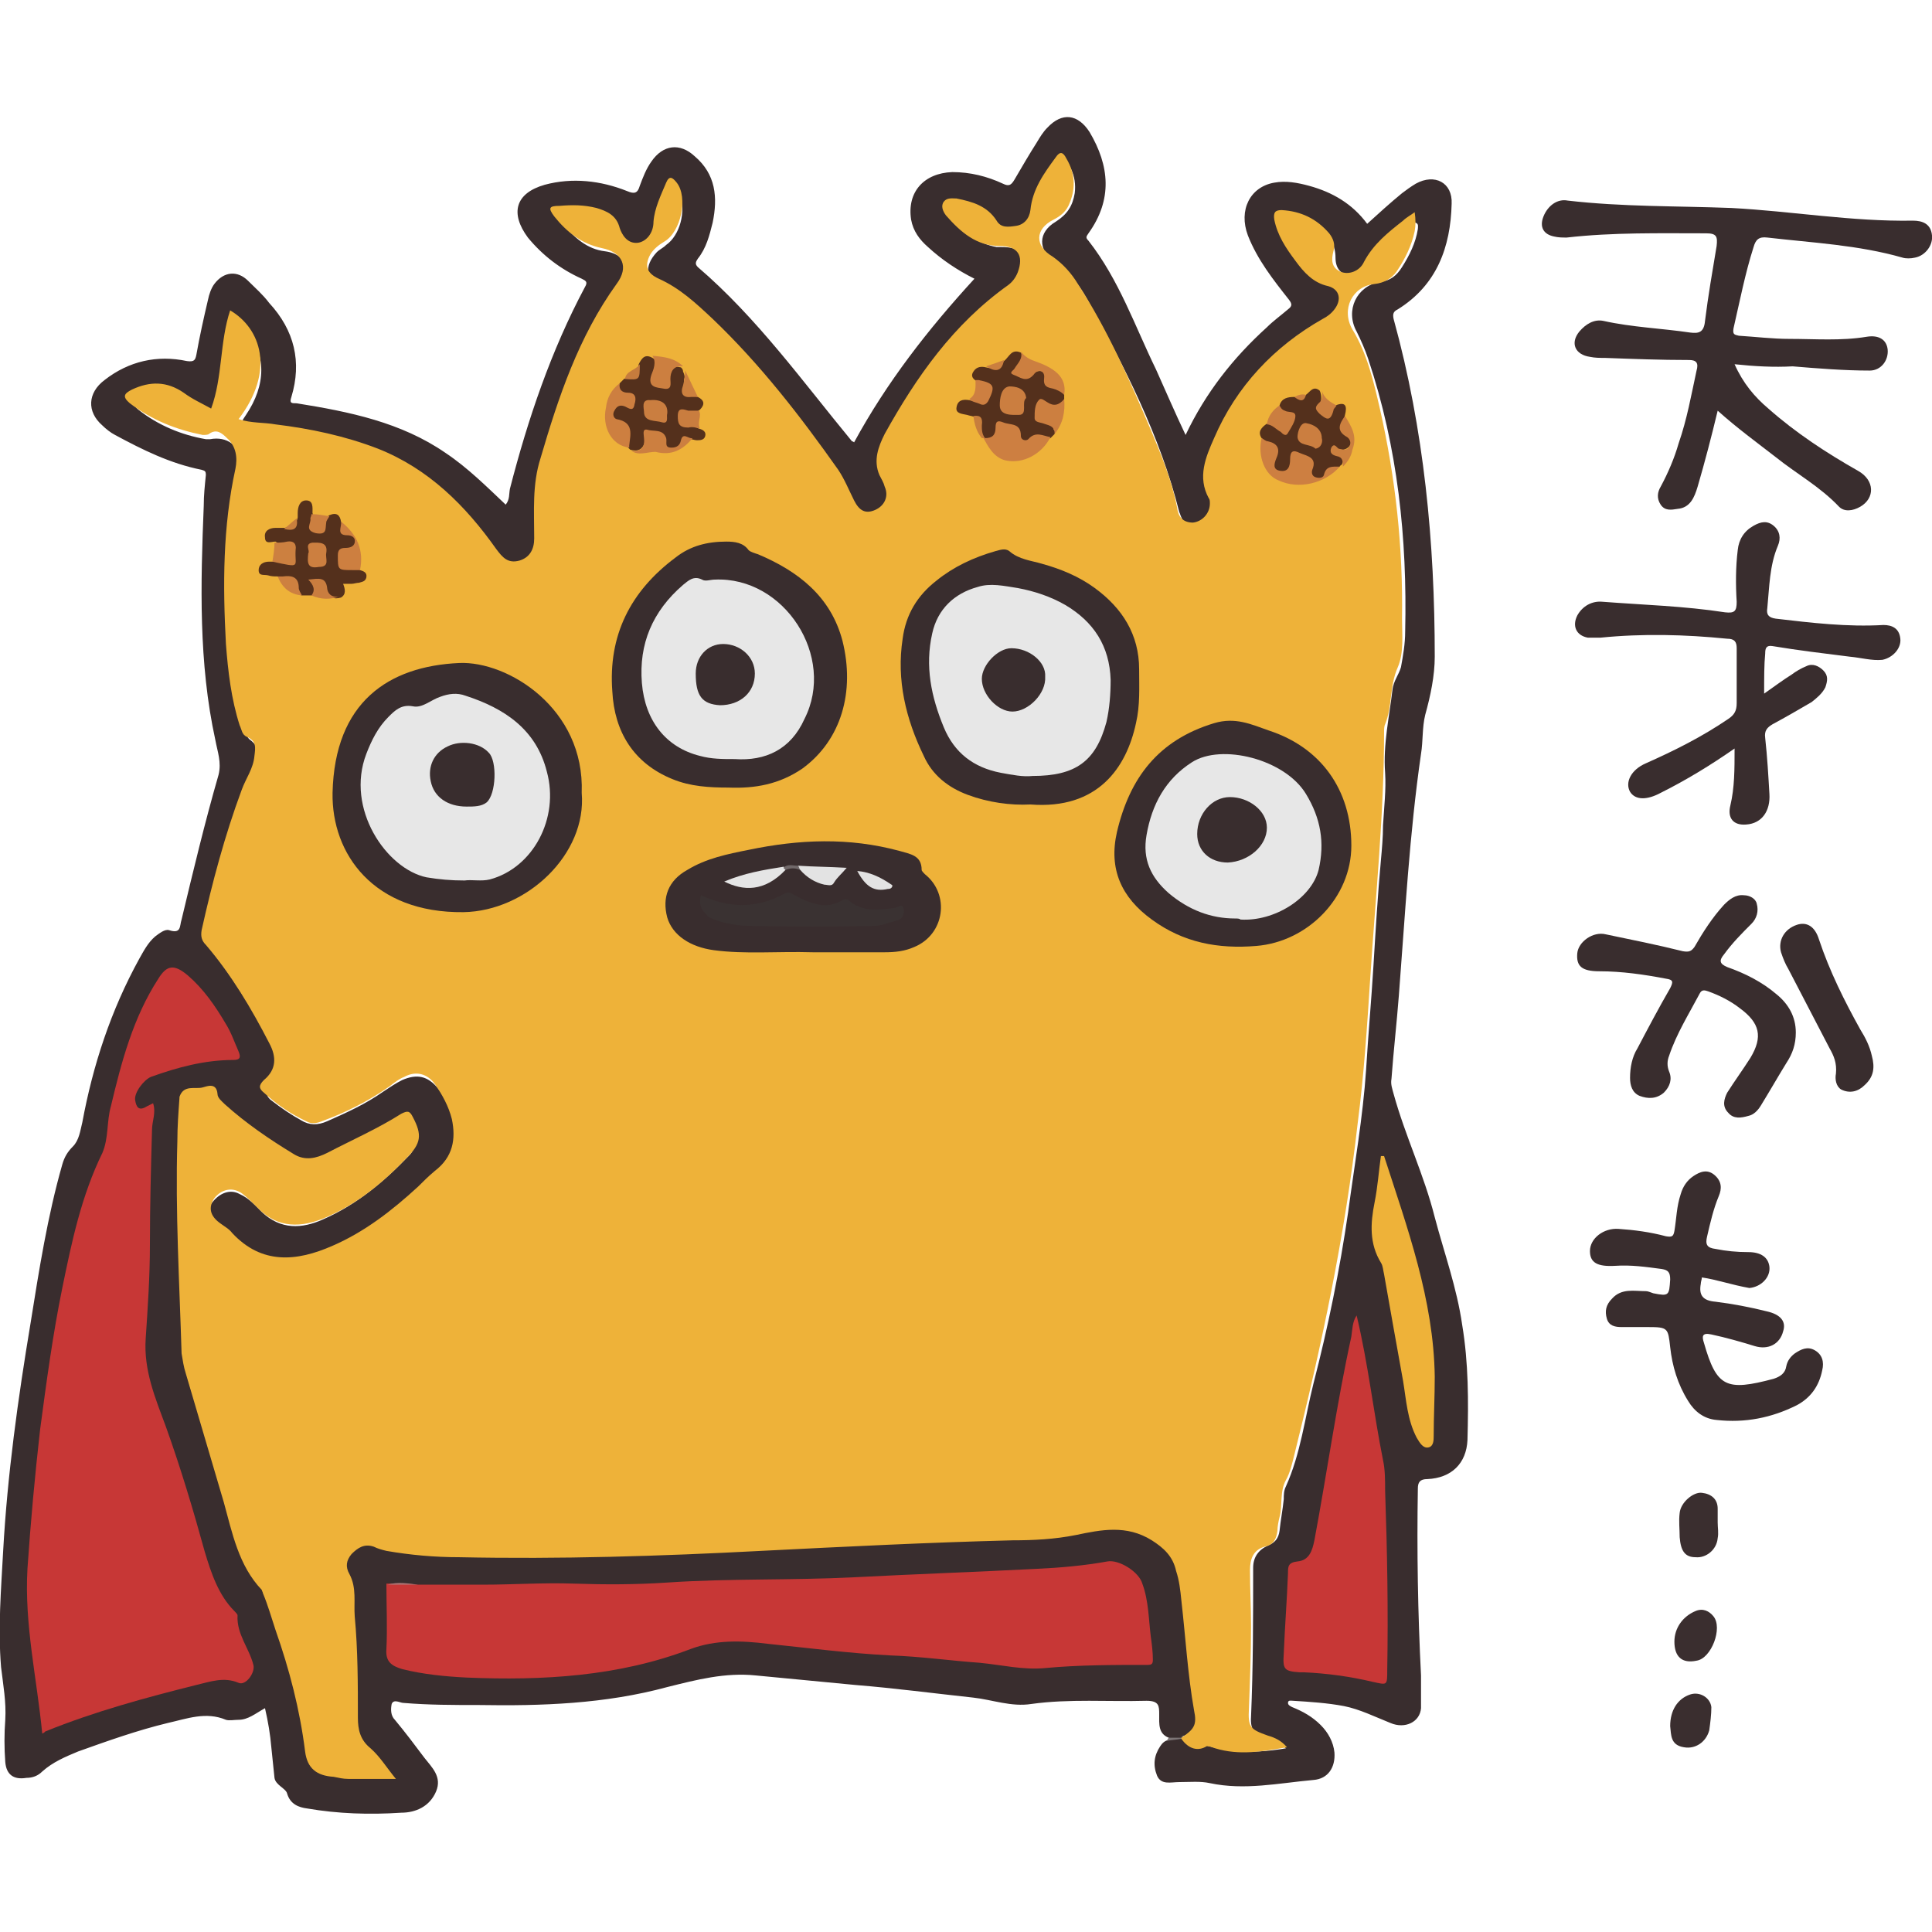 <?xml version="1.0" encoding="utf-8"?>
<!-- Generator: Adobe Illustrator 27.0.1, SVG Export Plug-In . SVG Version: 6.00 Build 0)  -->
<svg version="1.1" id="レイヤー_1" xmlns="http://www.w3.org/2000/svg" xmlns:xlink="http://www.w3.org/1999/xlink" x="0px"
	 y="0px" viewBox="0 0 183 183" style="enable-background:new 0 0 183 183;" xml:space="preserve">
<style type="text/css">
	.st0{fill:#392D2E;}
	.st1{fill:#3A2E2F;}
	.st2{fill:#7D7576;}
	.st3{fill:#EEB239;}
	.st4{fill:#C73736;}
	.st5{fill:#AF7676;}
	.st6{fill:#54301C;}
	.st7{fill:#CD7F41;}
	.st8{fill:#CD7F40;}
	.st9{fill:#CC7F40;}
	.st10{fill:#CC8040;}
	.st11{fill:#CB7E40;}
	.st12{fill:#CC803F;}
	.st13{fill:#C97D3F;}
	.st14{fill:#CB7F40;}
	.st15{fill:#CD8040;}
	.st16{fill:#C67C3D;}
	.st17{fill:#C77E3D;}
	.st18{fill:#CA7F3F;}
	.st19{fill:#C97F3E;}
	.st20{fill:#CB803F;}
	.st21{fill:#E7E7E7;}
	.st22{fill:#3A3232;}
	.st23{fill:#E5E5E5;}
	.st24{fill:#E3E3E3;}
	.st25{fill:#706869;}
	.st26{fill:#CA7E40;}
</style>
<g>
	<path class="st0" d="M110.7,164.6c-1-0.4-0.9-1.3-0.9-2.2c0-0.8,0-1.3-1.2-1.3c-3.6,0.1-7.3-0.2-10.9,0.3c-1.9,0.3-3.7-0.4-5.5-0.6
		c-3.7-0.4-7.5-0.9-11.2-1.2c-3.1-0.3-6.3-0.6-9.4-0.9c-2.9-0.3-5.6,0.4-8.4,1.1c-5.9,1.6-11.9,1.8-17.9,1.7c-2.4,0-4.7,0-7.1-0.2
		c-0.3,0-0.9-0.4-1.1,0.1c-0.1,0.5-0.1,1.1,0.3,1.5c1,1.2,1.9,2.4,2.8,3.6c0.7,0.9,1.7,1.8,1.1,3.2c-0.6,1.4-1.9,2-3.3,2
		c-3,0.2-6,0.1-8.9-0.4c-0.8-0.1-1.6-0.4-1.9-1.4c-0.1-0.5-1.1-0.8-1.2-1.5c-0.1-1-0.2-1.9-0.3-2.9c-0.1-1.2-0.3-2.4-0.6-3.7
		c-0.9,0.5-1.6,1.1-2.5,1.1c-0.4,0-0.9,0.1-1.2,0c-1.9-0.8-3.7-0.1-5.5,0.3c-2.9,0.7-5.7,1.7-8.5,2.7c-1.2,0.5-2.4,1-3.4,1.9
		c-0.4,0.4-0.9,0.6-1.5,0.6c-1.2,0.2-1.9-0.3-2-1.5c-0.1-1.3-0.1-2.7,0-4c0.1-1.7-0.2-3.3-0.4-5c-0.3-3.7,0-7.3,0.2-11
		c0.4-7.2,1.4-14.4,2.6-21.6c0.8-5,1.6-10.1,3-15c0.2-0.7,0.5-1.2,1-1.7c0.6-0.6,0.7-1.5,0.9-2.3c1-5.4,2.7-10.6,5.4-15.5
		c0.4-0.7,0.8-1.5,1.5-2.1c0.4-0.3,0.9-0.7,1.3-0.6c1.2,0.4,1-0.4,1.2-1c1.1-4.6,2.2-9.2,3.5-13.7c0.3-1.2-0.1-2.2-0.3-3.3
		c-1.6-7.3-1.4-14.8-1.1-22.2c0-1,0.1-1.9,0.2-2.9c0-0.4-0.1-0.4-0.4-0.5c-3-0.6-5.6-1.9-8.2-3.3c-0.4-0.2-0.9-0.6-1.2-0.9
		C8.2,39,8.3,37.2,9.9,36c2.3-1.8,5-2.4,7.8-1.8c0.7,0.1,0.8-0.1,0.9-0.6c0.3-1.7,0.7-3.5,1.1-5.2c0.1-0.5,0.3-1.1,0.6-1.5
		c0.9-1.2,2.2-1.3,3.2-0.3c0.7,0.7,1.4,1.3,2,2.1c2.4,2.6,3.1,5.6,2.1,8.9c-0.2,0.6,0,0.6,0.5,0.6c5,0.8,9.9,1.8,14.1,4.7
		c2.1,1.4,3.9,3.2,5.7,4.9c0.4-0.5,0.3-1,0.4-1.5c1.7-6.6,3.9-13.1,7.1-19.1c0.3-0.5,0.1-0.6-0.3-0.8c-2-0.9-3.7-2.2-5.1-3.9
		c-1.7-2.3-1.2-4.2,1.6-5c2.6-0.7,5.3-0.4,7.8,0.6c0.7,0.3,1,0.2,1.2-0.5c0.3-0.8,0.6-1.6,1.1-2.3c1.1-1.6,2.7-1.8,4.1-0.5
		c2,1.7,2.2,3.9,1.7,6.3c-0.3,1.2-0.6,2.4-1.4,3.4c-0.2,0.3-0.3,0.5,0,0.8c5.6,4.8,9.9,10.8,14.6,16.5c0,0,0.1,0,0.2,0.1
		c3.1-5.7,7-10.7,11.4-15.5c-1.6-0.8-3.1-1.8-4.4-3c-0.8-0.7-1.4-1.5-1.6-2.6c-0.4-2.6,1.2-4.4,3.9-4.5c1.7,0,3.3,0.4,4.8,1.1
		c0.6,0.3,0.8,0.1,1.1-0.4c0.7-1.2,1.4-2.4,2.1-3.5c0.3-0.5,0.6-1,1-1.4c1.4-1.5,2.9-1.3,4,0.4c1.9,3.2,2.2,6.4-0.1,9.6
		c-0.2,0.3-0.3,0.4,0,0.7c2.9,3.7,4.4,8.1,6.4,12.2c0.9,2,1.8,4.1,2.8,6.2c1.9-4,4.5-7.3,7.7-10.2c0.6-0.6,1.3-1.1,2-1.7
		c0.4-0.3,0.4-0.5,0.1-0.9c-1.5-1.9-3-3.8-3.9-6.1c-0.9-2.4,0.2-4.6,2.5-5c1.1-0.2,2.2,0,3.3,0.3c2.2,0.6,4.1,1.7,5.5,3.6
		c1.1-1,2.2-2,3.3-2.9c0.4-0.3,0.8-0.6,1.3-0.9c1.8-1,3.5-0.1,3.4,1.9c-0.1,4.1-1.4,7.7-5.1,10c-0.4,0.2-0.5,0.4-0.4,0.9
		c2.9,10.5,3.9,21.2,3.9,32c0,1.8-0.4,3.7-0.9,5.5c-0.3,1.2-0.2,2.5-0.4,3.7c-1.1,7.6-1.5,15.2-2.1,22.9c-0.2,2.6-0.5,5.2-0.7,7.9
		c-0.1,0.5,0.1,1,0.2,1.4c1.1,4,2.9,7.7,3.9,11.7c0.9,3.4,2.1,6.7,2.6,10.2c0.6,3.6,0.6,7.2,0.5,10.9c-0.1,2.2-1.5,3.6-3.8,3.7
		c-0.7,0-0.9,0.3-0.9,0.9c-0.1,5.9,0,11.8,0.3,17.7c0,1,0,2,0,3.1c-0.1,1.3-1.5,2-2.9,1.4c-1.5-0.6-2.9-1.3-4.4-1.6
		c-1.6-0.3-3.2-0.4-4.8-0.5c-0.2,0-0.5-0.1-0.5,0.2c0,0.2,0.2,0.3,0.4,0.4c1,0.4,1.9,0.9,2.7,1.7c0.7,0.7,1.2,1.6,1.3,2.6
		c0.1,1.4-0.6,2.5-2,2.6c-3.3,0.3-6.5,1-9.8,0.3c-0.9-0.2-1.9-0.1-2.9-0.1c-0.8,0-1.7,0.3-2.1-0.6c-0.4-1-0.3-1.9,0.3-2.8
		c0.2-0.3,0.4-0.5,0.8-0.6c0.4-0.3,1-0.3,1.5-0.3c3,1.5,6.2,1.7,9.6,1.1c-0.6-0.5-1.1-0.6-1.7-0.8c-1.2-0.4-1.7-0.9-1.6-2.2
		c0.2-4.7,0.2-9.4,0.2-14.1c0-1,0.5-1.7,1.4-2.1c0.7-0.3,1-0.7,1.1-1.4c0.1-1,0.3-2,0.4-3c0-0.4,0-0.8,0.2-1.2
		c1.4-3.1,1.8-6.5,2.6-9.7c1.4-5.4,2.5-10.8,3.3-16.3c0.6-4.5,1.4-9,1.7-13.5c0.2-3.3,0.5-6.6,0.7-9.9s0.4-6.6,0.7-9.9
		c0.1-1.1,0.2-2.2,0.2-3.3c0.1-1.7,0.3-3.4,0.2-5c-0.2-2.7,0.4-5.3,0.7-7.9c0.1-0.8,0.6-1.4,0.8-2.1c0.2-1.1,0.4-2.2,0.4-3.4
		c0.2-8.8-0.7-17.4-3.5-25.8c-0.3-0.9-0.7-1.8-1.1-2.6c-1.1-2,0-4.3,2.2-4.7c1-0.1,1.6-0.6,2.1-1.4c0.7-1.1,1.3-2.3,1.5-3.6
		c0-0.2,0.1-0.5-0.2-0.6c-0.2-0.1-0.4,0.1-0.5,0.2c-1.3,1-2.5,2-3.3,3.4c-0.4,0.7-1,1.3-1.9,1.4c-1.2,0.1-1.9-0.5-1.9-1.7
		c0-2.2-2-4.1-4.2-4c-0.6,0-0.8,0.3-0.6,0.9c0.9,2.3,2,4.5,4.5,5.6c1.5,0.7,1.8,1.9,0.6,3.1c-0.5,0.5-1.1,0.8-1.7,1.1
		c-4.3,2.7-7.5,6.4-9.5,11.1c-0.7,1.6-1.2,3.3-0.4,5.1c0.5,1,0,2-1,2.5c-0.9,0.5-1.9,0.2-2.3-0.8c-0.1-0.2-0.1-0.3-0.2-0.5
		c-1.8-7.2-5.2-13.8-8.8-20.3c-0.8-1.4-1.7-2.5-3-3.4c-1.6-1.1-1.6-2.8,0.1-3.8c1.1-0.7,1.6-1.5,1.8-2.7c0.1-0.8,0-1.6-0.4-2.4
		c-0.4-0.7-0.6-0.7-1.1,0c-0.9,1.3-1.7,2.7-2,4.3c-0.3,1.3-1.1,1.9-2.4,1.8c-0.5,0-1-0.3-1.3-0.7c-0.9-1.1-2.1-1.5-3.5-1.8
		c-0.3-0.1-0.6-0.1-0.9,0.2c-0.2,0.3-0.2,0.7,0.1,1c1.1,1.4,2.4,2.4,4.1,2.7c0.1,0,0.3,0,0.4,0c0.9,0,1.9,0.1,2.2,1.1
		c0.4,1.1,0.1,2-0.7,2.8c-0.2,0.2-0.3,0.3-0.5,0.5c-3,2.1-5.4,4.9-7.5,7.8c-1.4,1.9-2.7,4-3.9,6.1c-0.8,1.5-1,3-0.2,4.5
		c0.2,0.4,0.2,0.8,0.2,1.2c0,0.9-0.6,1.6-1.4,1.8s-1.5-0.1-2-0.9c-2.6-5.4-6.6-9.7-10.4-14.2c-1.8-2.1-3.8-3.9-5.9-5.5
		c-0.6-0.5-1.3-0.9-2-1.3c-1.6-0.8-1.7-2.1-0.5-3.4c0.3-0.3,0.6-0.4,0.9-0.7c1.3-0.9,1.9-3.2,1.3-4.7c-0.1-0.2-0.2-0.5-0.5-0.5
		c-0.3,0-0.4,0.2-0.5,0.5c-0.5,1-0.9,1.9-1,3c0,0.4-0.1,0.8-0.3,1.2c-0.7,1.2-1.8,1.3-2.8,0.4c-0.2-0.2-0.5-0.4-0.6-0.7
		c-0.6-1.5-1.9-1.9-3.4-2c-0.6,0-1.2,0-1.7,0c-0.6,0-0.7,0.3-0.3,0.8c1.1,1.3,2.3,2.4,4,2.6c2.3,0.3,2.7,2.3,1.5,4
		c-4,5.7-6.3,12.2-7.6,19c-0.2,1-0.2,2.1,0,3.1c0.1,0.8,0,1.5-0.1,2.2c-0.2,0.9-0.7,1.6-1.6,1.8c-0.9,0.3-1.6,0-2.3-1
		c-1.8-2.7-4.1-4.9-6.5-6.9c-2.5-2-5.5-3.1-8.5-3.9c-2.5-0.7-5.1-1-7.7-1.2c-0.2,0-0.4,0-0.6-0.1c-1.2-0.2-1.3-0.5-0.6-1.5
		c1.9-2.8,2-5.8-0.1-8.1c-0.2-0.2-0.4-0.6-0.7-0.5c-0.4,0.1-0.3,0.5-0.4,0.8c-0.5,2.2-0.5,4.5-1.1,6.8c-0.3,1.3-0.5,1.5-1.7,0.8
		c-0.7-0.4-1.3-0.7-2-1.1c-1.3-0.8-2.7-0.9-4.1-0.3c-0.6,0.3-0.6,0.7-0.1,1.1c1.9,1.5,4.1,2.4,6.4,2.8c0.1,0,0.3,0,0.4,0
		c1.6-0.3,2.8,0.6,3,2.2c0.1,0.7,0,1.3-0.1,1.9c-0.5,2.4-0.7,4.9-0.9,7.3c-0.2,2.7-0.1,5.3,0,8c0.1,2.8,0.5,5.5,1.3,8.2
		c0.1,0.3,0.2,0.6,0.4,0.8c1.5,1.1,1.1,2.5,0.5,3.8c-2.1,4.7-3.3,9.7-4.5,14.7c-0.1,0.6,0,1.1,0.4,1.5c2,2.5,3.7,5.3,5.3,8.1
		c0.3,0.5,0.5,1,0.7,1.5c0.5,1.1,0.4,2.2-0.4,3.2c-0.5,0.6-0.4,1.1,0.2,1.5c0.9,0.7,1.8,1.3,2.7,1.8c0.8,0.5,1.6,0.5,2.5,0.1
		c1.8-0.8,3.6-1.6,5.3-2.8c0.6-0.4,1.2-0.8,1.8-1.1c1.4-0.6,2.4-0.4,3.4,0.8c1.3,1.6,2,3.5,1.8,5.6c-0.1,1-0.6,1.8-1.2,2.4
		c-2.5,2.4-5,4.7-8.1,6.5c-2.2,1.3-4.4,2.2-7,2.2c-1.1,0-2-0.2-3-0.7c-1.4-0.8-2.5-1.9-3.7-2.9c-0.7-0.6-0.8-1.5-0.2-2.3
		c0.7-0.9,1.7-1.3,2.6-0.8c0.9,0.4,1.5,1.1,2.1,1.7c1.8,1.7,3.8,1.6,5.8,0.7c3.2-1.4,5.8-3.6,8.2-6.1c0.7-0.7,0.6-2.2,0-2.9
		c-0.4-0.5-0.7-0.2-1.1,0c-1.9,1.1-3.9,2-5.8,3c-2,1.1-3.7,1-5.5-0.3c-1.5-1.1-3-2.1-4.5-3.3c-0.6-0.5-1.2-1-1.5-1.7
		c-0.4-0.9-1.1-0.6-1.8-0.5c-0.6,0.1-1.2,0.2-1.3,1c-0.1,0.7-0.2,1.5-0.2,2.2c0,4.2-0.1,8.4,0,12.5c0.1,3.1,0.3,6.2,0.4,9.3
		c0.1,1.8,0.8,3.5,1.4,5.2c1.2,3.8,2.3,7.7,3.4,11.5c0.5,1.8,1.2,3.4,2.4,4.8c0.6,0.7,0.9,1.6,1.1,2.4c1.3,4.2,2.8,8.5,3.3,12.9
		c0.3,2.1,0.8,2.5,2.9,2.7c1.5,0.2,3,0.2,4.6,0.1c-0.5-1-1.1-1.8-1.8-2.4c-1-0.9-1.4-2-1.3-3.3c0.1-4.1-0.1-8.1-0.4-12.2
		c0-0.5-0.1-0.9-0.3-1.3c-0.8-1.4,1.1-3.3,2.5-2.9c3.5,0.9,7,0.9,10.6,0.9c4.5,0,8.9,0,13.4,0c3.2,0,6.3-0.3,9.4-0.6
		c3.5-0.3,7-0.2,10.6-0.3c3,0,5.9-0.4,8.9-0.5c1.8-0.1,3.6-0.2,5.3-0.2c3.7,0,7.3-0.3,10.9-1c2.4-0.4,4.4,0.5,6.2,1.9
		c1,0.7,1.2,2,1.4,3.1c0.4,1.9,0.4,3.7,0.6,5.6c0.2,2.3,0.5,4.5,0.8,6.7c0.2,1.6-0.2,2.3-1.5,2.7
		C111.5,164.6,111.1,164.8,110.7,164.6z"/>
	<path class="st0" d="M164.3,34.5c0.8,1.8,1.9,3.1,3.2,4.2c2.6,2.3,5.5,4.2,8.5,5.9c1.6,0.9,1.6,2.6,0.2,3.4c-0.7,0.4-1.5,0.5-2,0
		c-1.8-1.9-4-3.1-6-4.7c-1.8-1.4-3.6-2.7-5.5-4.4c-0.6,2.5-1.2,4.8-1.9,7.2c-0.3,1-0.7,2-1.9,2.1c-0.6,0.1-1.2,0.2-1.6-0.4
		c-0.4-0.6-0.3-1.2,0-1.7c0.7-1.3,1.3-2.7,1.7-4.1c0.8-2.3,1.2-4.6,1.7-6.9c0.2-0.7,0-1-0.7-1c-2.7,0-5.3-0.1-8-0.2
		c-0.5,0-0.9,0-1.4-0.1c-1.4-0.2-1.9-1.3-1-2.4c0.6-0.7,1.4-1.2,2.3-1c2.7,0.6,5.5,0.7,8.2,1.1c0.8,0.1,1.3,0,1.4-1.1
		c0.3-2.4,0.7-4.7,1.1-7.1c0.1-0.9,0-1.2-1-1.2c-4.4,0-8.8-0.1-13.2,0.4c-0.4,0-0.8,0-1.2-0.1c-1-0.2-1.4-0.9-1-1.9s1.3-1.7,2.3-1.5
		c5.2,0.6,10.3,0.5,15.5,0.7c5.7,0.3,11.4,1.3,17.2,1.2c0.9,0,1.7,0.3,1.8,1.4c0.1,0.9-0.6,1.9-1.6,2.1c-0.4,0.1-0.9,0.1-1.2,0
		c-4.2-1.2-8.5-1.4-12.8-1.9c-0.8-0.1-1.1,0.2-1.3,0.9c-0.8,2.5-1.3,5.1-1.9,7.7c-0.1,0.6,0.1,0.6,0.5,0.7c1.6,0.1,3.2,0.3,4.8,0.3
		c2.4,0,4.9,0.2,7.3-0.2c1.2-0.2,1.9,0.3,2,1.2c0.1,1-0.6,2-1.7,2c-2.4,0-4.9-0.2-7.3-0.4C168,34.8,166.2,34.7,164.3,34.5z"/>
	<path class="st0" d="M167.1,65.7c1-0.7,1.8-1.3,2.6-1.8c0.4-0.3,0.9-0.6,1.4-0.8c0.6-0.3,1.2,0,1.6,0.4c0.5,0.5,0.4,1,0.2,1.6
		c-0.3,0.6-0.8,1-1.3,1.4c-1.2,0.7-2.4,1.4-3.7,2.1c-0.5,0.3-0.8,0.6-0.7,1.3c0.2,1.8,0.3,3.6,0.4,5.3c0.1,1.6-0.7,2.8-2.2,2.9
		c-1.2,0.1-1.8-0.6-1.5-1.8c0.4-1.7,0.4-3.4,0.4-5.4c-2.3,1.6-4.6,3-7,4.2c-1.3,0.7-2.4,0.7-2.9-0.1c-0.5-0.9,0.1-2.1,1.5-2.7
		c2.7-1.2,5.3-2.5,7.8-4.2c0.6-0.4,0.8-0.8,0.8-1.5c0-1.7,0-3.5,0-5.2c0-0.6-0.2-0.9-0.9-0.9c-4-0.4-8-0.5-12-0.1
		c-0.4,0-0.8,0-1.2,0c-1.1-0.2-1.5-1.1-1-2.1c0.5-0.9,1.4-1.4,2.4-1.3c3.9,0.3,7.7,0.4,11.6,1c0.9,0.1,1.1-0.1,1.1-1
		c-0.1-1.6-0.1-3.3,0.1-4.9c0.1-1,0.6-1.8,1.5-2.3c0.7-0.4,1.3-0.5,1.9,0c0.6,0.5,0.7,1.2,0.4,1.9c-0.8,1.9-0.8,3.9-1,5.9
		c-0.1,0.6,0.1,0.9,0.8,1c3.4,0.4,6.8,0.8,10.2,0.6c0.8,0,1.5,0.3,1.6,1.3c0.1,0.9-0.7,1.8-1.7,2c-1,0.1-2-0.2-3.1-0.3
		c-2.4-0.3-4.9-0.6-7.3-1c-0.6-0.1-0.7,0.2-0.7,0.7C167.1,62.9,167.1,64.2,167.1,65.7z"/>
	<path class="st0" d="M161.2,121c0,0.2-0.1,0.4-0.1,0.6c-0.2,1.1,0.2,1.6,1.4,1.7c1.6,0.2,3.2,0.5,4.8,0.9c1.4,0.3,1.9,1,1.6,1.9
		c-0.3,1.2-1.4,1.8-2.7,1.4s-2.7-0.8-4.1-1.1c-0.9-0.2-0.9,0.2-0.7,0.8c1.2,4.2,2.1,4.6,6.6,3.4c0.6-0.2,1.1-0.5,1.2-1.2
		c0.1-0.5,0.4-0.9,0.8-1.2c0.6-0.4,1.2-0.7,1.9-0.3c0.7,0.4,0.9,1.1,0.7,1.9c-0.3,1.5-1.1,2.6-2.4,3.3c-2.4,1.2-4.9,1.7-7.6,1.4
		c-1.2-0.1-2.1-0.8-2.7-1.8c-1-1.6-1.5-3.3-1.7-5.1c-0.2-1.8-0.2-1.9-2.1-1.9c-0.8,0-1.7,0-2.5,0c-0.6,0-1.2-0.1-1.4-0.8
		c-0.2-0.7-0.1-1.3,0.5-1.9c0.9-1,2.1-0.7,3.2-0.7c0.2,0,0.4,0.1,0.7,0.2c1.5,0.3,1.5,0.2,1.6-1.3c0-0.7-0.2-0.9-0.8-1
		c-1.5-0.2-2.9-0.4-4.4-0.3c-1.7,0.1-2.4-0.3-2.4-1.4c0-1.2,1.3-2.2,2.7-2.1c1.5,0.1,3,0.3,4.5,0.7c0.6,0.1,0.7,0,0.8-0.5
		c0.2-1.2,0.2-2.3,0.6-3.5c0.2-0.7,0.6-1.3,1.2-1.7c0.6-0.4,1.3-0.7,2-0.1s0.7,1.3,0.4,2c-0.5,1.2-0.8,2.5-1.1,3.8
		c-0.2,0.8,0,1.1,0.8,1.2c1,0.2,2,0.3,3.1,0.3c1.2,0,1.9,0.5,2,1.4c0.1,1-0.8,1.9-1.9,2C164,121.7,162.6,121.2,161.2,121z"/>
	<path class="st0" d="M170.1,97.8c0,1.1-0.3,2-0.9,2.9c-0.8,1.3-1.6,2.7-2.4,4c-0.3,0.5-0.7,0.9-1.2,1c-0.7,0.2-1.4,0.3-1.9-0.3
		c-0.6-0.6-0.4-1.3-0.1-1.9c0.7-1.1,1.5-2.2,2.2-3.3c1.2-2,0.9-3.3-1-4.7c-0.9-0.7-1.9-1.2-3-1.6c-0.3-0.1-0.6-0.2-0.8,0.2
		c-1,1.9-2.2,3.8-2.9,5.9c-0.2,0.5-0.2,1,0,1.5c0.3,0.7,0.1,1.4-0.5,2c-0.7,0.6-1.5,0.6-2.3,0.3c-0.7-0.3-0.9-1-0.9-1.7
		c0-1,0.2-2,0.7-2.8c1-1.9,2-3.8,3.1-5.7c0.3-0.6,0.3-0.8-0.4-0.9c-2.1-0.4-4.2-0.7-6.3-0.7c-1.7,0-2.2-0.5-2.1-1.7
		c0.1-1.1,1.5-2.1,2.7-1.8c2.4,0.5,4.9,1,7.3,1.6c0.6,0.1,0.8,0,1.1-0.4c0.8-1.4,1.7-2.8,2.8-4c0.5-0.5,1.1-1,1.9-0.9
		c0.5,0,1.1,0.3,1.2,0.8c0.2,0.7,0,1.4-0.5,1.9c-0.9,0.9-1.8,1.8-2.6,2.9c-0.5,0.6-0.4,0.9,0.3,1.2c1.7,0.6,3.3,1.4,4.7,2.6
		C169.4,95.1,170.1,96.3,170.1,97.8z"/>
	<path class="st0" d="M173.9,101.7c0.1-1-0.2-1.7-0.6-2.4c-1.3-2.5-2.6-5-3.9-7.5c-0.3-0.5-0.5-1-0.7-1.6c-0.3-1.1,0.3-2.2,1.5-2.6
		c0.9-0.3,1.7,0.1,2.1,1.4c1,3,2.4,5.8,3.9,8.5c0.5,0.8,0.9,1.6,1.1,2.5c0.3,1.1,0.2,2-0.7,2.8c-0.6,0.6-1.4,0.8-2.2,0.4
		C173.9,102.9,173.8,102.2,173.9,101.7z"/>
	<path class="st1" d="M162.7,144.2c0,0.5,0.1,1,0,1.5c-0.1,1.1-1.1,1.9-2.1,1.8c-1,0-1.4-0.6-1.5-1.9c0-0.8-0.1-1.5,0-2.3
		c0.1-1,1.3-2,2.1-1.9c0.9,0.1,1.5,0.6,1.5,1.5C162.7,143.4,162.7,143.8,162.7,144.2L162.7,144.2z"/>
	<path class="st1" d="M158.2,163.5c0-1.5,0.7-2.6,1.9-3c0.9-0.3,1.9,0.3,2,1.2c0,0.7-0.1,1.5-0.2,2.2c-0.3,1.1-1.3,1.8-2.4,1.6
		C158.2,165.3,158.3,164.3,158.2,163.5z"/>
	<path class="st1" d="M158.6,155.5c0-1.3,0.8-2.4,2-2.9c0.7-0.3,1.3,0,1.7,0.5c0.9,1.1-0.2,4-1.6,4.2
		C159.3,157.6,158.6,156.9,158.6,155.5z"/>
	<path class="st2" d="M110.7,164.6c0.4,0,0.8,0,1.2,0c0.1,0,0.1,0.1,0.1,0.1h-0.1c-0.5,0.1-0.9,0.1-1.4,0.2
		C110.6,164.8,110.6,164.7,110.7,164.6z"/>
	<path class="st3" d="M111.9,164.7v-0.1c1.2-0.8,1.5-1.2,1.2-2.6c-0.6-3.4-0.8-6.9-1.2-10.4c-0.1-1-0.2-1.9-0.5-2.8
		c-0.3-1.4-1.2-2.2-2.3-2.9c-2.4-1.5-4.8-1-7.2-0.5c-2,0.4-4,0.5-6,0.5c-7.9,0.2-15.9,0.6-23.8,1c-9.5,0.5-19.1,0.8-28.6,0.6
		c-2.3,0-4.6-0.2-6.9-0.6c-0.4-0.1-0.8-0.2-1.2-0.4c-0.9-0.3-1.5,0.1-2.1,0.7c-0.5,0.6-0.6,1.2-0.2,1.9c0.7,1.3,0.4,2.7,0.5,4
		c0.3,3.2,0.3,6.4,0.3,9.6c0,1.1,0.2,2.1,1.2,2.9c0.9,0.8,1.5,1.8,2.4,2.9c-1.6,0-3,0-4.5,0c-0.5,0-0.9-0.1-1.4-0.2
		c-1.6-0.1-2.5-0.8-2.7-2.4c-0.5-4-1.5-7.8-2.8-11.5c-0.4-1.2-0.7-2.3-1.2-3.5c0-0.1-0.1-0.2-0.1-0.3c-2.2-2.3-2.8-5.4-3.6-8.3
		c-1.2-4.1-2.4-8.1-3.6-12.2c-0.2-0.6-0.3-1.3-0.4-1.9c-0.2-6.7-0.6-13.4-0.4-20.1c0-1.4,0.1-2.7,0.2-4.1v-0.1
		c0.4-1.2,1.5-0.7,2.2-0.9c0.4-0.1,1.3-0.5,1.4,0.6c0,0.4,0.4,0.7,0.7,1c2,1.8,4.2,3.3,6.5,4.7c1.1,0.7,2.2,0.4,3.2-0.1
		c2.3-1.2,4.8-2.3,7-3.7c0.6-0.3,0.8-0.3,1.1,0.3c0.9,1.7,0.8,2.5-0.6,3.9c-2.2,2.3-4.6,4.3-7.6,5.6c-2.3,1-4.6,1.1-6.5-0.9
		c-0.5-0.5-0.9-0.9-1.4-1.3c-0.9-0.7-2-0.5-2.7,0.4c-0.6,0.9-0.4,1.7,0.6,2.4c0.4,0.3,0.8,0.5,1.1,0.9c2.8,3,6.1,2.7,9.5,1.2
		c3-1.3,5.6-3.3,8.1-5.6c0.5-0.5,1-1,1.6-1.5c1.7-1.3,2-3,1.6-4.9c-0.3-1.2-0.9-2.3-1.6-3.3c-0.7-1-1.8-1.3-2.9-0.7
		c-0.5,0.2-0.9,0.5-1.4,0.9c-2,1.4-4.2,2.5-6.4,3.3c-0.5,0.2-1,0.3-1.5,0c-1.5-0.7-2.8-1.6-4-2.7c-0.5-0.4-0.5-0.7,0-1.2
		c1.2-1,1.2-2.2,0.5-3.5c-1.7-3.3-3.6-6.5-6-9.3c-0.4-0.4-0.5-0.8-0.4-1.4c1-4.5,2.2-9,3.8-13.3c0.4-1.1,1.1-2,1.2-3.2
		c0.1-0.8,0.2-1.4-0.7-1.8c-0.5-0.2-0.5-0.7-0.7-1.1c-0.8-2.5-1.1-5.1-1.3-7.7c-0.3-5.6-0.3-11.1,0.9-16.6c0.2-1,0.1-2.1-0.8-2.9
		c-0.5-0.5-1-0.9-1.7-0.4c-0.1,0.1-0.4,0.1-0.6,0.1c-2.5-0.5-4.8-1.4-6.9-3c-0.7-0.6-0.6-0.9,0.2-1.3c1.7-0.8,3.3-0.8,4.9,0.3
		c0.8,0.6,1.7,1,2.6,1.5c1.1-3,0.8-6.3,1.8-9.3c2.9,1.7,4.3,5.7,0.8,10.3c1.2,0.4,2.4,0.3,3.5,0.5c3.3,0.4,6.6,1.1,9.7,2.3
		c4.8,1.9,8.3,5.4,11.2,9.5c0.6,0.8,1.1,1.4,2.2,1.1c1-0.3,1.4-1.1,1.4-2.1c0-2.6-0.2-5.1,0.6-7.6c1.7-5.8,3.6-11.5,7.2-16.5
		c1.2-1.6,0.6-3-1.4-3.4c-1.9-0.4-3.3-1.5-4.5-3c-0.6-0.8-0.5-1,0.5-1c1.2-0.1,2.3-0.1,3.5,0.2c1,0.3,1.9,0.7,2.2,1.9
		c0.2,0.6,0.7,1.5,1.7,1.4c0.8-0.1,1.5-0.9,1.5-2c0.1-1.3,0.7-2.5,1.2-3.7c0.3-0.7,0.6-0.5,1,0c1.1,1.4,0.4,4.7-1.2,5.6
		c-0.5,0.3-1,0.7-1.3,1.2c-0.6,1.1-0.3,1.8,0.8,2.3c2,0.9,3.5,2.3,5.1,3.8c4.5,4.3,8.3,9.2,11.9,14.3c0.6,0.9,1,1.9,1.5,2.9
		s1.1,1.3,2,0.9c0.9-0.4,1.3-1.3,0.9-2.2c-0.1-0.4-0.3-0.7-0.5-1.1c-0.6-1.4-0.1-2.7,0.5-3.9c3-5.4,6.5-10.4,11.7-14.1
		c0.4-0.3,0.7-0.7,0.9-1.2c0.6-1.6,0-2.5-1.7-2.5c-2.2,0-3.7-1.3-5.1-2.9c-0.3-0.4-0.5-0.9-0.2-1.3c0.3-0.4,0.8-0.3,1.2-0.3
		c1.5,0.3,2.9,0.7,3.8,2.1c0.4,0.7,1.1,0.6,1.8,0.5c0.8-0.1,1.3-0.7,1.4-1.5c0.2-2,1.3-3.5,2.4-5c0.4-0.6,0.7-0.5,1,0.1
		c0.9,1.5,0.9,3,0.2,4.5c-0.3,0.6-0.8,1-1.4,1.3c-1.8,0.9-1.8,2.5-0.1,3.5c1,0.7,1.8,1.6,2.4,2.6c2.8,4.3,4.9,9.1,6.9,13.8
		c1,2.4,2,4.8,2.5,7.4c0.1,0.8,0.5,1.4,1.5,1.4c0.9-0.1,1.6-0.9,1.6-1.8c0-0.2,0-0.4-0.1-0.5c-1.1-2-0.3-3.9,0.5-5.7
		c2.1-4.9,5.7-8.7,10.3-11.3c0.4-0.2,0.8-0.5,1.1-0.9c0.7-0.9,0.5-1.9-0.6-2.2c-1.4-0.3-2.3-1.3-3.1-2.4c-0.9-1.2-1.7-2.4-2-3.9
		c-0.1-0.7,0.1-0.9,0.7-0.9c1.8,0.1,3.3,0.8,4.5,2.2c0.4,0.5,0.6,1.1,0.4,1.7c-0.2,0.8-0.2,1.5,0.6,1.9c0.8,0.4,1.9,0,2.3-0.9
		c0.9-1.7,2.3-2.8,3.7-3.9c0.3-0.3,0.7-0.5,1.1-0.8c0.1,0.7,0.1,1.2,0,1.8c-0.3,1.4-0.9,2.6-1.7,3.8c-0.5,0.7-1.2,1.1-2.1,1.2
		c-2.1,0.2-3.2,2.4-2.1,4.3c1.4,2.3,2,4.9,2.6,7.5c1.5,6.6,2.2,13.2,2.1,19.9c0,1.5,0.2,3.2-0.4,4.6c-0.8,1.8-0.5,3.7-1.2,5.4
		c-0.1,0.2-0.1,0.5-0.1,0.8c0,7.7-0.8,15.4-1.3,23.1c-0.3,4.6-0.6,9.3-1.2,13.9c-1.2,10.6-3.4,21-6,31.4c-0.2,0.8-0.4,1.7-0.8,2.4
		c-0.6,1.1-0.3,2.4-0.6,3.5c-0.1,0.4-0.2,0.9-0.2,1.3c-0.1,0.7-0.3,1.3-1.2,1.5c-1.1,0.3-1.4,1.2-1.4,2.2c0,1.8,0.1,3.6,0.1,5.3
		c0,2.6-0.1,5.2-0.2,7.8c-0.1,1.8,0.1,2,1.8,2.6c0.7,0.2,1.3,0.5,1.8,1.1c-2.3,0.4-4.5,0.8-6.8,0.1c-0.3-0.1-0.5-0.2-0.8-0.2
		C113.5,165.9,112.6,165.7,111.9,164.7z"/>
	<path class="st4" d="M4,164.2c-0.5-5.2-1.7-10.3-1.4-15.6c0.3-4.4,0.7-8.8,1.2-13.2c0.6-4.5,1.2-9,2.1-13.4s1.8-8.7,3.8-12.8
		c0.6-1.4,0.4-3,0.8-4.4c1-4.2,2.1-8.4,4.5-12.1c0.8-1.3,1.5-1.4,2.8-0.3c1.5,1.3,2.6,2.9,3.6,4.6c0.5,0.8,0.8,1.7,1.2,2.6
		c0.2,0.5,0.2,0.8-0.5,0.8c-2.7,0-5.3,0.7-7.8,1.6c-0.7,0.3-1.6,1.5-1.5,2.2c0.1,0.6,0.3,1.1,1.1,0.6c0.2-0.1,0.4-0.2,0.6-0.3
		c0.3,0.9-0.1,1.7-0.1,2.5c-0.1,3.6-0.2,7.2-0.2,10.9c0,3-0.2,5.9-0.4,8.9c-0.2,3,0.9,5.6,1.9,8.3c1.4,3.9,2.6,7.9,3.7,11.9
		c0.6,2,1.3,4.1,2.8,5.6c0.1,0.1,0.3,0.3,0.3,0.4c-0.1,1.8,1.1,3.1,1.5,4.7c0.2,0.7-0.7,2-1.4,1.7c-1.4-0.6-2.7-0.1-4,0.2
		c-4.8,1.2-9.6,2.5-14.3,4.4C4.1,164.2,4,164.2,4,164.2z"/>
	<path class="st4" d="M39.6,150.1c2.1,0,4.1,0,6.2,0c2.8,0,5.7-0.2,8.5-0.1c3,0.1,5.9,0.1,8.9-0.1c5.9-0.4,11.8-0.2,17.7-0.5
		c5.8-0.3,11.5-0.5,17.3-0.8c2.2-0.1,4.5-0.3,6.7-0.7c1.1-0.2,3,1,3.3,2.1c0.6,1.6,0.6,3.4,0.8,5c0.1,0.7,0.2,1.5,0.2,2.2
		c0,0.4-0.1,0.5-0.5,0.5c-3.2,0-6.5,0-9.7,0.3c-2.1,0.2-4.1-0.3-6.2-0.5c-2.8-0.2-5.6-0.6-8.5-0.7c-3.9-0.2-7.7-0.7-11.6-1.1
		c-2.4-0.3-4.9-0.4-7.3,0.5c-6.8,2.6-14,3-21.2,2.7c-2-0.1-4.1-0.3-6.1-0.8c-1-0.3-1.6-0.7-1.5-1.9c0.1-2,0-4.1,0-6.2
		C37.7,150,38.7,150,39.6,150.1z"/>
	<path class="st4" d="M128.5,124.6c1.1,4.6,1.6,9.2,2.5,13.7c0.2,0.9,0.2,1.9,0.2,2.9c0.2,5.7,0.3,11.4,0.2,17c0,1.5,0,1.4-1.4,1.1
		c-2.1-0.5-4.3-0.8-6.5-0.9c-0.1,0-0.3,0-0.4,0c-1.5-0.1-1.6-0.3-1.5-1.8c0.1-2.5,0.3-5,0.4-7.6c0-0.6,0-1,0.9-1.1
		c1.1-0.1,1.4-1,1.6-2c1.2-6.4,2.1-12.9,3.5-19.3C128.1,125.9,128.1,125.2,128.5,124.6z"/>
	<path class="st3" d="M131.1,109.5c2.2,6.8,4.7,13.6,4.8,20.9c0,1.9-0.1,3.8-0.1,5.6c0,0.4,0,1-0.5,1.1c-0.5,0.1-0.8-0.4-1.1-0.9
		c-0.9-1.7-1-3.6-1.3-5.4c-0.6-3.3-1.2-6.7-1.8-10.1c-0.1-0.4-0.1-0.8-0.3-1.1c-1.1-1.8-1-3.7-0.6-5.7c0.3-1.5,0.4-3,0.6-4.4
		C130.9,109.5,131,109.5,131.1,109.5z"/>
	<path class="st5" d="M39.6,150.1c-1,0-1.9,0-2.9,0C37.7,149.8,38.7,150,39.6,150.1z"/>
	<path class="st0" d="M55.1,75.1c0.5,5.8-5.2,11.2-11.2,11.3c-8.5,0.1-12.5-5.5-12.4-11.3c0.2-8.6,5.3-12,12-12.3
		C48.1,62.6,55.4,67.1,55.1,75.1z"/>
	<path class="st0" d="M97.6,76.2c-1.9,0.1-4-0.2-5.9-0.9s-3.4-1.9-4.2-3.7c-1.7-3.5-2.6-7.2-2-11.1c0.3-2.3,1.4-4.1,3.2-5.5
		c1.6-1.3,3.5-2.2,5.6-2.8c0.4-0.1,0.9-0.3,1.3,0c0.9,0.8,2.1,0.9,3.1,1.2c1.8,0.5,3.5,1.2,5,2.3c2.6,1.9,4.2,4.4,4.2,7.7
		c0,1.7,0.1,3.4-0.3,5.1C106.7,72.7,104,76.7,97.6,76.2z"/>
	<path class="st0" d="M69,74.6c-1.8,0-3.6-0.1-5.3-0.8c-3.7-1.5-5.5-4.5-5.7-8.3c-0.4-5.3,1.7-9.5,6-12.7c1.4-1.1,3-1.5,4.8-1.5
		c0.8,0,1.6,0.1,2.1,0.8c0.2,0.2,0.6,0.3,0.9,0.4c3.8,1.6,6.9,4,8,8.2c1.2,4.8-0.1,9.4-3.8,12.1C73.8,74.3,71.5,74.7,69,74.6z"/>
	<path class="st0" d="M77,90.2c-3.4-0.1-6.4,0.2-9.4-0.2c-2.2-0.3-3.9-1.4-4.4-3.1c-0.5-1.9,0.1-3.5,1.9-4.5
		c1.8-1.1,3.8-1.5,5.8-1.9c4.8-1,9.5-1.2,14.3,0.1c1,0.3,2.1,0.4,2.1,1.8c0,0.1,0.2,0.3,0.3,0.4c2.4,1.9,1.9,5.7-1,6.9
		c-0.9,0.4-1.8,0.5-2.8,0.5c-1.2,0-2.4,0-3.6,0C79.1,90.2,77.9,90.2,77,90.2z"/>
	<path class="st0" d="M128,80.1c0,4.9-4.1,9.1-9,9.5c-3.6,0.3-6.9-0.3-9.9-2.5c-2.9-2.1-4.1-4.8-3.3-8.3c1.2-5.1,3.9-8.7,9.2-10.3
		c2-0.6,3.5,0.1,5.2,0.7C125.1,70.8,128,74.8,128,80.1z"/>
	<path class="st6" d="M29.5,56.4c-0.3,0-0.6,0-0.9,0c-0.1,0-0.3-0.1-0.3-0.2c-0.5-0.7-1.2-1.3-2-1.6c-0.3,0-0.6,0-0.9-0.1
		c-0.4-0.1-0.9,0.1-0.9-0.5c0-0.5,0.4-0.8,1-0.8c0.1,0,0.3,0,0.4,0c0.4-0.3,0.8-0.1,1.2,0c0.4,0,0.8,0.1,0.8-0.5
		c0-0.5,0.1-1-0.6-1.1c-0.4,0-0.8,0-1.2-0.3c-0.4,0-1,0.3-1-0.4c-0.1-0.6,0.4-0.9,1-0.9c0.3,0,0.6,0,0.9,0c0.5-0.2,1.1-0.3,1.2-1
		c0-0.1,0-0.3,0-0.4c0-0.6,0.2-1.2,0.8-1.2c0.7,0,0.6,0.7,0.6,1.2c0.1,0.2,0.1,0.5,0.1,0.7c0,0.3-0.3,0.6,0.2,0.8
		c0.4,0.1,0.7-0.1,0.7-0.5c0.1-0.4,0.3-0.6,0.6-0.8c0.7-0.3,1,0,1.1,0.6c0.2,0.5,0.4,0.9,0.9,1.2c0.8,0.5,0.8,1.1-0.1,1.5
		c-0.5,0.2-0.8,0.4-0.8,1c0.1,0.6,0.6,0.6,1,0.6c0.3,0,0.5,0.1,0.8,0.3c0.3,0.1,0.7,0.2,0.6,0.7c-0.1,0.4-0.4,0.4-0.7,0.5
		c-0.2,0-0.5,0.1-0.7,0.1s-0.5,0-0.8,0c0.2,0.5,0.3,1-0.2,1.3c-0.7,0.2-1.1,0-1.4-0.6c-0.1-0.3-0.3-0.8-0.7-0.7
		c-0.5,0.1-0.1,0.5-0.2,0.8C29.9,56.2,29.8,56.4,29.5,56.4z"/>
	<path class="st6" d="M66.1,37.6c0.6,0.3,0.7,0.7,0.2,1.2C66,39.1,65.5,39,65.1,39c-0.3,0-0.5,0-0.6,0.4c0,0.3,0.1,0.6,0.4,0.7
		c0.5,0.1,0.9,0.3,1.3,0.5c0.4,0.1,0.7,0.3,0.6,0.7c-0.1,0.4-0.5,0.4-0.8,0.4c-0.2,0-0.4-0.1-0.6-0.1c-0.4,0.1-0.8,0.3-1.1,0.6
		c-0.7,0.6-1.3,0.5-1.6-0.4c-0.2-0.6-0.5-0.7-1-0.8c-0.6-0.1-0.5,0.4-0.6,0.8c-0.2,0.8-0.7,1-1.4,0.8c-0.1-0.1-0.1-0.1-0.2-0.2
		c-0.1-0.1-0.3-0.3-0.2-0.4c0.2-1,0-1.8-1.1-2.2c-0.3-0.1-0.4-0.5-0.2-0.9c0.2-0.5,0.5-0.7,1-0.7c0.3,0,0.7,0.2,0.8-0.2
		c0.1-0.4-0.3-0.5-0.6-0.6c-0.6-0.2-0.8-0.5-0.5-1.1c0.1-0.1,0.3-0.3,0.4-0.4c0.7-0.3,1.3-0.5,1.4-1.4c0.3-0.6,0.6-1,1.3-0.6
		c0.4,0.2,0.4,0.6,0.4,1c0,0.2-0.1,0.5-0.2,0.7c-0.1,0.4-0.1,0.8,0.4,1c0.6,0.2,0.6-0.3,0.7-0.7c0.3-1.1,0.5-1.3,1.4-1.1
		c0.1,0.1,0.2,0.2,0.2,0.4c0.1,0.2,0.2,0.5,0.1,0.7C64.7,36.8,65.1,37.4,66.1,37.6z"/>
	<path class="st6" d="M99.9,41.1c-0.1,0.1-0.3,0.3-0.4,0.4c-0.7,0.2-1.5,0.1-2.3,0.4c-0.4,0.1-0.7-0.2-0.8-0.6
		c-0.2-0.5-0.5-0.7-1-0.8c-0.5-0.1-0.8-0.1-0.9,0.4c-0.2,0.6-0.5,1-1.2,0.7c-0.3-0.3-0.4-0.7-0.4-1.1s-0.2-0.8-0.6-1
		c-0.2-0.1-0.4-0.1-0.7-0.2c-0.4-0.1-1.1-0.1-1-0.7c0.1-0.7,0.6-0.8,1.2-0.7c0.3,0.1,0.5,0,0.8,0.1c0.7,0.2,0.9-0.2,1.1-0.7
		c0.2-0.6,0-0.8-0.6-0.9c-0.2,0-0.4-0.3-0.6-0.3c-0.5-0.3-0.5-0.6-0.3-0.9c0.3-0.5,0.8-0.5,1.2-0.4c0.7,0.2,1.2-0.1,1.7-0.6
		c0.5-0.4,0.7-1.2,1.6-0.8c0.3,0.5,0.2,0.9-0.1,1.4c-0.1,0.2-0.5,0.4-0.2,0.7c0.3,0.3,0.7,0.4,1,0.2c0.2-0.1,0.3-0.3,0.5-0.4
		c0.6-0.3,1.1-0.2,1.2,0.4c0.1,0.6,0.4,0.9,0.9,1c0.4,0.1,0.7,0.3,0.8,0.7c0,0.1,0,0.2,0,0.4c-0.3,0.8-0.8,0.8-1.5,0.6
		c-0.3-0.1-0.7-0.5-0.9,0.1c-0.1,0.5-0.4,1.1,0.4,1.4c0.4,0.2,1,0.2,1,0.8C100,40.8,99.9,40.9,99.9,41.1z"/>
	<path class="st6" d="M119.5,41.5c-0.4-0.6,0-1,0.4-1.3s0.8,0,1.1,0.2c0.5,0.4,0.8,0.2,1.1-0.3c0.2-0.5,0.4-0.8-0.3-0.9
		c-0.3-0.1-0.7-0.3-0.6-0.8c0.2-0.7,0.8-0.8,1.4-0.8c0.4,0.1,0.8,0.1,1.1-0.2c0.4-0.3,0.7-0.9,1.3-0.4c0.2,0.4,0.2,0.9,0,1.3
		s0,0.7,0.3,0.9c0.4,0.3,0.5-0.2,0.6-0.4s0.3-0.3,0.6-0.4c1-0.4,1.1,0.1,0.9,0.9c-0.2,0.7-0.2,1.3,0.4,1.9c0.5,0.5,0.1,1.3-0.6,1.4
		c-0.2,0-0.5-0.1-0.9-0.1c0.6,0.4,1.2,0.7,0.8,1.5c-0.1,0.1-0.2,0.1-0.2,0.2c-0.2,0.1-0.4,0.3-0.7,0.2c-0.3-0.2-0.3,0-0.4,0.2
		c-0.2,0.5-0.6,0.9-1.2,0.8c-0.6-0.1-0.7-0.6-0.6-1.1c0.1-0.7-0.4-0.9-0.9-1c-0.4-0.1-0.6,0-0.7,0.4c-0.1,0.3-0.1,0.6-0.3,0.8
		c-0.3,0.3-0.6,0.4-1,0.3c-0.4-0.1-0.7-0.5-0.5-0.9C121.2,42.8,120.3,42.2,119.5,41.5z"/>
	<path class="st7" d="M93.3,41.5c0.7,0,1-0.3,1-1c0-0.6,0.2-0.7,0.7-0.5c0.7,0.3,1.7,0,1.7,1.3c0,0.4,0.5,0.5,0.7,0.3
		c0.7-0.8,1.4-0.3,2.1-0.2c-0.8,1.6-2.6,2.6-4.3,2.2c-1.1-0.3-1.6-1.3-2.1-2.2C93.1,41.4,93.2,41.4,93.3,41.5z"/>
	<path class="st7" d="M119.5,41.5c0.2,0.1,0.4,0.3,0.6,0.3c0.9,0.2,1.2,0.7,0.8,1.6c-0.2,0.5-0.4,1.1,0.4,1.2
		c0.7,0.1,0.9-0.4,0.9-1.1c0-0.8,0.3-0.9,0.9-0.6c0.7,0.3,1.7,0.4,1.2,1.6c-0.1,0.3,0,0.6,0.3,0.7c0.3,0.1,0.7,0.1,0.8-0.2
		c0.2-0.9,0.8-0.8,1.5-0.8c-1.4,1.6-3.9,2.2-5.8,1.3C119.8,45,119.1,43.2,119.5,41.5z"/>
	<path class="st8" d="M58.7,36.3c-0.1,0.6,0.2,0.9,0.8,0.9c0.7,0,0.8,0.5,0.6,1.1c-0.1,0.7-0.5,0.4-0.9,0.2c-0.5-0.2-0.8,0-1,0.4
		c-0.2,0.3-0.1,0.7,0.2,0.8c1.7,0.3,1.3,1.5,1.2,2.5c0,0.1,0,0.1,0,0.2c-1.7-0.2-2.6-2-2.2-3.8C57.5,37.7,57.9,36.9,58.7,36.3z"/>
	<path class="st9" d="M100.8,37.4c-0.3-0.3-0.7-0.5-1.1-0.6c-0.5-0.1-0.9-0.2-0.8-1c0.1-0.7-0.6-0.9-1-0.3c-0.7,0.8-1.3,0.2-1.9,0
		c-0.5-0.2,0-0.4,0.1-0.6c0.3-0.5,0.8-0.9,0.6-1.6c0.3,0.4,0.7,0.7,1.3,0.9C99.7,34.8,101.1,35.6,100.8,37.4z"/>
	<path class="st9" d="M59.8,42.7c0.9,0.1,1.3-0.3,1.2-1.2c0-0.3-0.2-0.9,0.3-0.8c0.6,0.2,1.5-0.1,1.8,0.8c0.1,0.4-0.2,0.9,0.5,0.9
		c0.5,0,0.8-0.2,0.9-0.7c0.2-0.8,0.7-0.1,1.1-0.2c-0.9,1.1-2,1.7-3.5,1.3C61.3,42.8,60.5,43.2,59.8,42.7z"/>
	<path class="st8" d="M34.1,54c-0.2,0-0.5,0-0.7,0C32,54,32,54,32,52.6c0-0.5,0.2-0.7,0.7-0.7c0.4,0,0.8-0.1,0.9-0.5
		c0.1-0.5-0.3-0.7-0.7-0.7c-1.1,0-0.5-0.8-0.6-1.3C33.8,50.6,34.5,52.1,34.1,54z"/>
	<path class="st9" d="M99.9,41.1c0-0.8-0.6-0.8-1.1-1C98.5,40,98,40,98,39.6c0-0.6,0-1.3,0.4-1.7c0.2-0.3,0.6,0.1,0.8,0.2
		c0.6,0.4,1.1,0.3,1.6-0.3C100.9,39,100.7,40.1,99.9,41.1z"/>
	<path class="st9" d="M64.7,34.7c-0.9-0.1-1.2,0.5-1.2,1.2c0,0.4,0.2,1.1-0.7,0.9c-0.6-0.1-1.5-0.1-1.1-1.3c0.2-0.5,0.5-1.2,0.1-1.8
		C62.9,33.8,63.9,33.9,64.7,34.7z"/>
	<path class="st10" d="M26,51.4c0.4,0,0.8,0,1.2-0.1c0.6-0.1,0.9,0.2,0.8,0.8c-0.1,1.6,0.6,1.7-2.2,1.1C25.9,52.6,26,52,26,51.4z"/>
	<path class="st11" d="M121.2,38.4c0.1,0.2,0.2,0.4,0.5,0.5c0.3,0.2,1,0,1,0.5s-0.4,1.1-0.7,1.6c-0.2,0.4-0.5,0.1-0.7-0.1
		c-0.4-0.2-0.8-0.7-1.3-0.7C120.1,39.4,120.6,38.8,121.2,38.4z"/>
	<path class="st12" d="M127.2,44.2c0-0.5,0-0.9-0.6-1c-0.4-0.1-0.7-0.3-0.5-0.8c0.3-0.5,0.5,0,0.7,0.1c0.4,0.1,0.8,0.2,1-0.2
		c0.2-0.3,0.1-0.7-0.2-0.9c-1.1-0.6-0.7-1.3-0.2-2c0.6,1,1.2,1.9,0.7,3.2C128,43.2,127.7,43.7,127.2,44.2z"/>
	<path class="st7" d="M92.4,36c0.1,0,0.2,0,0.3,0c1.5,0.3,1.6,0.6,0.9,2c-0.2,0.3-0.4,0.4-0.7,0.3c-0.4-0.2-0.8-0.2-1.1-0.5
		C92.5,37.4,92.4,36.6,92.4,36z"/>
	<path class="st13" d="M66.3,40.6c-0.4-0.1-0.7-0.2-1.1-0.1c-0.9,0-1-0.4-1-1.1c0-0.9,0.6-0.6,1-0.5c0.3,0,0.7,0,1,0
		C66.5,39.4,66,40,66.3,40.6z"/>
	<path class="st13" d="M29.5,56.4c0.4-0.5,0.2-1-0.3-1.5c1-0.1,1.7-0.3,1.8,0.9c0.1,0.6,0.6,0.8,1.1,0.7
		C31.3,56.8,30.4,56.8,29.5,56.4z"/>
	<path class="st14" d="M126.6,38.4c-0.1,0.2-0.3,0.3-0.3,0.5c-0.3,1.1-0.7,0.8-1.3,0.3c-0.4-0.4-0.5-0.6-0.1-1
		c0.4-0.3,0.4-0.8,0.3-1.2C125.4,37.7,126,38.1,126.6,38.4z"/>
	<path class="st9" d="M31.2,48.9c-0.1,0.2-0.3,0.4-0.3,0.6c-0.1,0.6,0.1,1.2-1,1c-1.1-0.3-0.4-0.9-0.5-1.4c0-0.1,0.1-0.2,0.1-0.4
		C30.1,48.7,30.6,48.8,31.2,48.9z"/>
	<path class="st15" d="M26.3,54.6c0.2,0,0.3,0,0.5,0c0.8-0.1,1.5,0,1.5,1.1c0,0.2,0.2,0.5,0.3,0.7C27.4,56.3,26.7,55.6,26.3,54.6z"
		/>
	<path class="st12" d="M66.1,37.6c-0.2,0-0.4,0-0.6,0c-0.8,0.1-1.1-0.3-0.8-1.1c0.1-0.4,0.2-0.9,0.2-1.4
		C65.3,35.9,65.7,36.8,66.1,37.6z"/>
	<path class="st16" d="M60.6,34.5c0,1.5,0,1.5-1.4,1.4C59.3,35.1,60.2,35.1,60.6,34.5z"/>
	<path class="st17" d="M93.3,41.5c-0.1,0-0.2,0-0.3,0c-0.5-0.6-0.7-1.3-0.8-2.1c0.7-0.1,0.9,0.2,0.8,0.9C93,40.7,93,41.1,93.3,41.5z
		"/>
	<path class="st18" d="M95.1,34.1c-0.2,1.2-0.9,1.1-1.7,0.6C94,34.5,94.6,34.3,95.1,34.1z"/>
	<path class="st19" d="M28.1,49.1c0.2,1.1-0.4,1.2-1.2,1C27.3,49.8,27.7,49.4,28.1,49.1z"/>
	<path class="st20" d="M123.7,37.4c-0.2,0.8-0.7,0.5-1.1,0.2C123,37.4,123.3,37.3,123.7,37.4z"/>
	<path class="st21" d="M44,83.4c-1.3,0-2.4-0.1-3.6-0.3c-3.8-0.8-7.7-6.5-5.7-11.7c0.5-1.3,1.1-2.5,2.1-3.5c0.6-0.6,1.2-1.2,2.3-1
		c0.9,0.2,1.7-0.6,2.6-0.9c0.8-0.3,1.6-0.4,2.4-0.1c3.7,1.2,6.7,3.2,7.7,7.2c1.2,4.4-1.3,9.1-5.4,10.2C45.6,83.5,44.7,83.3,44,83.4z
		"/>
	<path class="st21" d="M97.8,73.5c-0.9,0.1-1.9-0.1-3-0.3c-2.6-0.5-4.4-1.9-5.4-4.3c-1.2-2.9-1.8-5.8-1.1-8.9
		c0.5-2.3,2.1-3.8,4.3-4.4c1.2-0.4,2.5-0.1,3.8,0.1c1.6,0.3,3.1,0.8,4.5,1.6c2.7,1.6,4.2,3.9,4.3,7.1c0,1.3-0.1,2.7-0.4,4
		C103.8,72.1,101.9,73.5,97.8,73.5z"/>
	<path class="st21" d="M69.6,71.9c-1.2,0-2.2,0-3.3-0.3c-3.2-0.8-5.2-3.3-5.5-6.9c-0.3-3.7,1-6.8,3.9-9.3c0.5-0.4,1-0.9,1.8-0.5
		c0.3,0.2,0.8,0,1.2,0c6.6-0.3,11.5,7.3,8.5,13.2C74.9,71,72.5,72.1,69.6,71.9z"/>
	<path class="st22" d="M66.4,84.8c2.6,1.2,5.2,1.3,7.8-0.1c0.3-0.2,0.6-0.2,0.9,0c1.5,0.8,3.1,1.6,4.8,0.5c0.2-0.1,0.4,0,0.5,0.1
		c1.3,1.1,2.8,0.9,4.3,0.7c0.3,0,0.8-0.5,0.9,0.1c0.1,0.4-0.1,1-0.7,1.1c-0.7,0.2-1.4,0.5-2.2,0.5c-3.8,0.1-7.7,0.1-11.5,0
		c-1.3,0-2.7-0.2-4-0.8C66.6,86.4,66.1,85.8,66.4,84.8z"/>
	<path class="st23" d="M74.4,82.4c-2,2.1-4,2-5.8,1.1c1.9-0.8,3.7-1.1,5.6-1.4C74.3,82.1,74.4,82.2,74.4,82.4z"/>
	<path class="st24" d="M75.6,82c1.5,0.1,2.9,0.1,4.6,0.2c-0.5,0.6-0.9,0.9-1.2,1.4c-0.2,0.4-0.6,0.2-0.9,0.2
		c-0.9-0.2-1.7-0.7-2.3-1.4C75.7,82.3,75.5,82.2,75.6,82z"/>
	<path class="st24" d="M81.2,82.5c1.2,0.1,2.2,0.6,3.1,1.2c0.1,0.1,0.3,0.1,0.2,0.3c-0.1,0.2-0.3,0.2-0.4,0.2
		C82.8,84.5,82,84,81.2,82.5z"/>
	<path class="st25" d="M75.6,82c0.1,0.1,0.1,0.3,0.2,0.4c-0.5-0.2-0.9-0.2-1.4,0c-0.1-0.1-0.2-0.2-0.2-0.2
		C74.6,81.8,75.1,82,75.6,82z"/>
	<path class="st21" d="M117,87c-2.3,0-4.4-0.8-6.3-2.4c-1.7-1.5-2.5-3.2-2.1-5.5c0.5-2.9,1.8-5.3,4.3-6.9c2.8-1.8,8.8-0.3,10.8,3
		c1.4,2.3,1.8,4.6,1.2,7.2c-0.7,2.7-4.2,4.9-7.4,4.7C117.4,87,117.2,87,117,87z"/>
	<path class="st9" d="M29.2,52.4c0.2-0.2-0.4-0.9,0.4-1c0.6,0,1.5-0.1,1.3,1c-0.1,0.5,0.4,1.3-0.7,1.3
		C29.1,53.9,29.1,53.3,29.2,52.4z"/>
	<path class="st26" d="M63.2,39.2c-0.1,0.2,0.2,1-0.5,0.8c-0.6-0.2-1.7,0-1.7-1c0-0.3-0.3-1.2,0.6-1.1
		C62.7,37.8,63.3,38.3,63.2,39.2z"/>
	<path class="st11" d="M97.2,37.7c-0.5,0.4,0.2,1.6-0.7,1.6c-0.6,0-1.8,0.1-1.8-0.9c0-0.6,0.1-1.7,0.9-1.8
		C96.1,36.6,97.1,36.7,97.2,37.7z"/>
	<path class="st11" d="M124.6,42.5c-0.5-0.5-1.6-0.2-1.7-1.1c0-0.5,0.3-1.5,0.9-1.3c0.6,0.1,1.4,0.5,1.4,1.4
		C125.3,41.8,125.2,42.4,124.6,42.5z"/>
	<path class="st0" d="M44.2,76.4c-1.8,0-3.1-0.9-3.4-2.4c-0.3-1.4,0.3-2.7,1.6-3.3c1.2-0.6,3-0.4,3.9,0.6c0.8,0.8,0.7,3.9-0.2,4.7
		C45.6,76.4,44.9,76.4,44.2,76.4z"/>
	<path class="st0" d="M95.9,67.4c-1.4,0-2.9-1.6-2.9-3.1c0-1.3,1.5-2.9,2.8-2.9c1.7,0,3.3,1.3,3.2,2.7
		C99.1,65.7,97.4,67.4,95.9,67.4z"/>
	<path class="st0" d="M65.9,63.8c0-1.6,1.1-2.8,2.6-2.8c1.6,0,3,1.2,3,2.8c0,1.8-1.4,3-3.3,3C66.5,66.7,65.9,65.9,65.9,63.8z"/>
	<path class="st0" d="M113.4,79c0-1.9,1.4-3.5,3.1-3.5c1.8,0,3.5,1.3,3.5,2.9c0,1.7-1.7,3.2-3.7,3.3C114.6,81.7,113.4,80.6,113.4,79
		z"/>
</g>
</svg>
